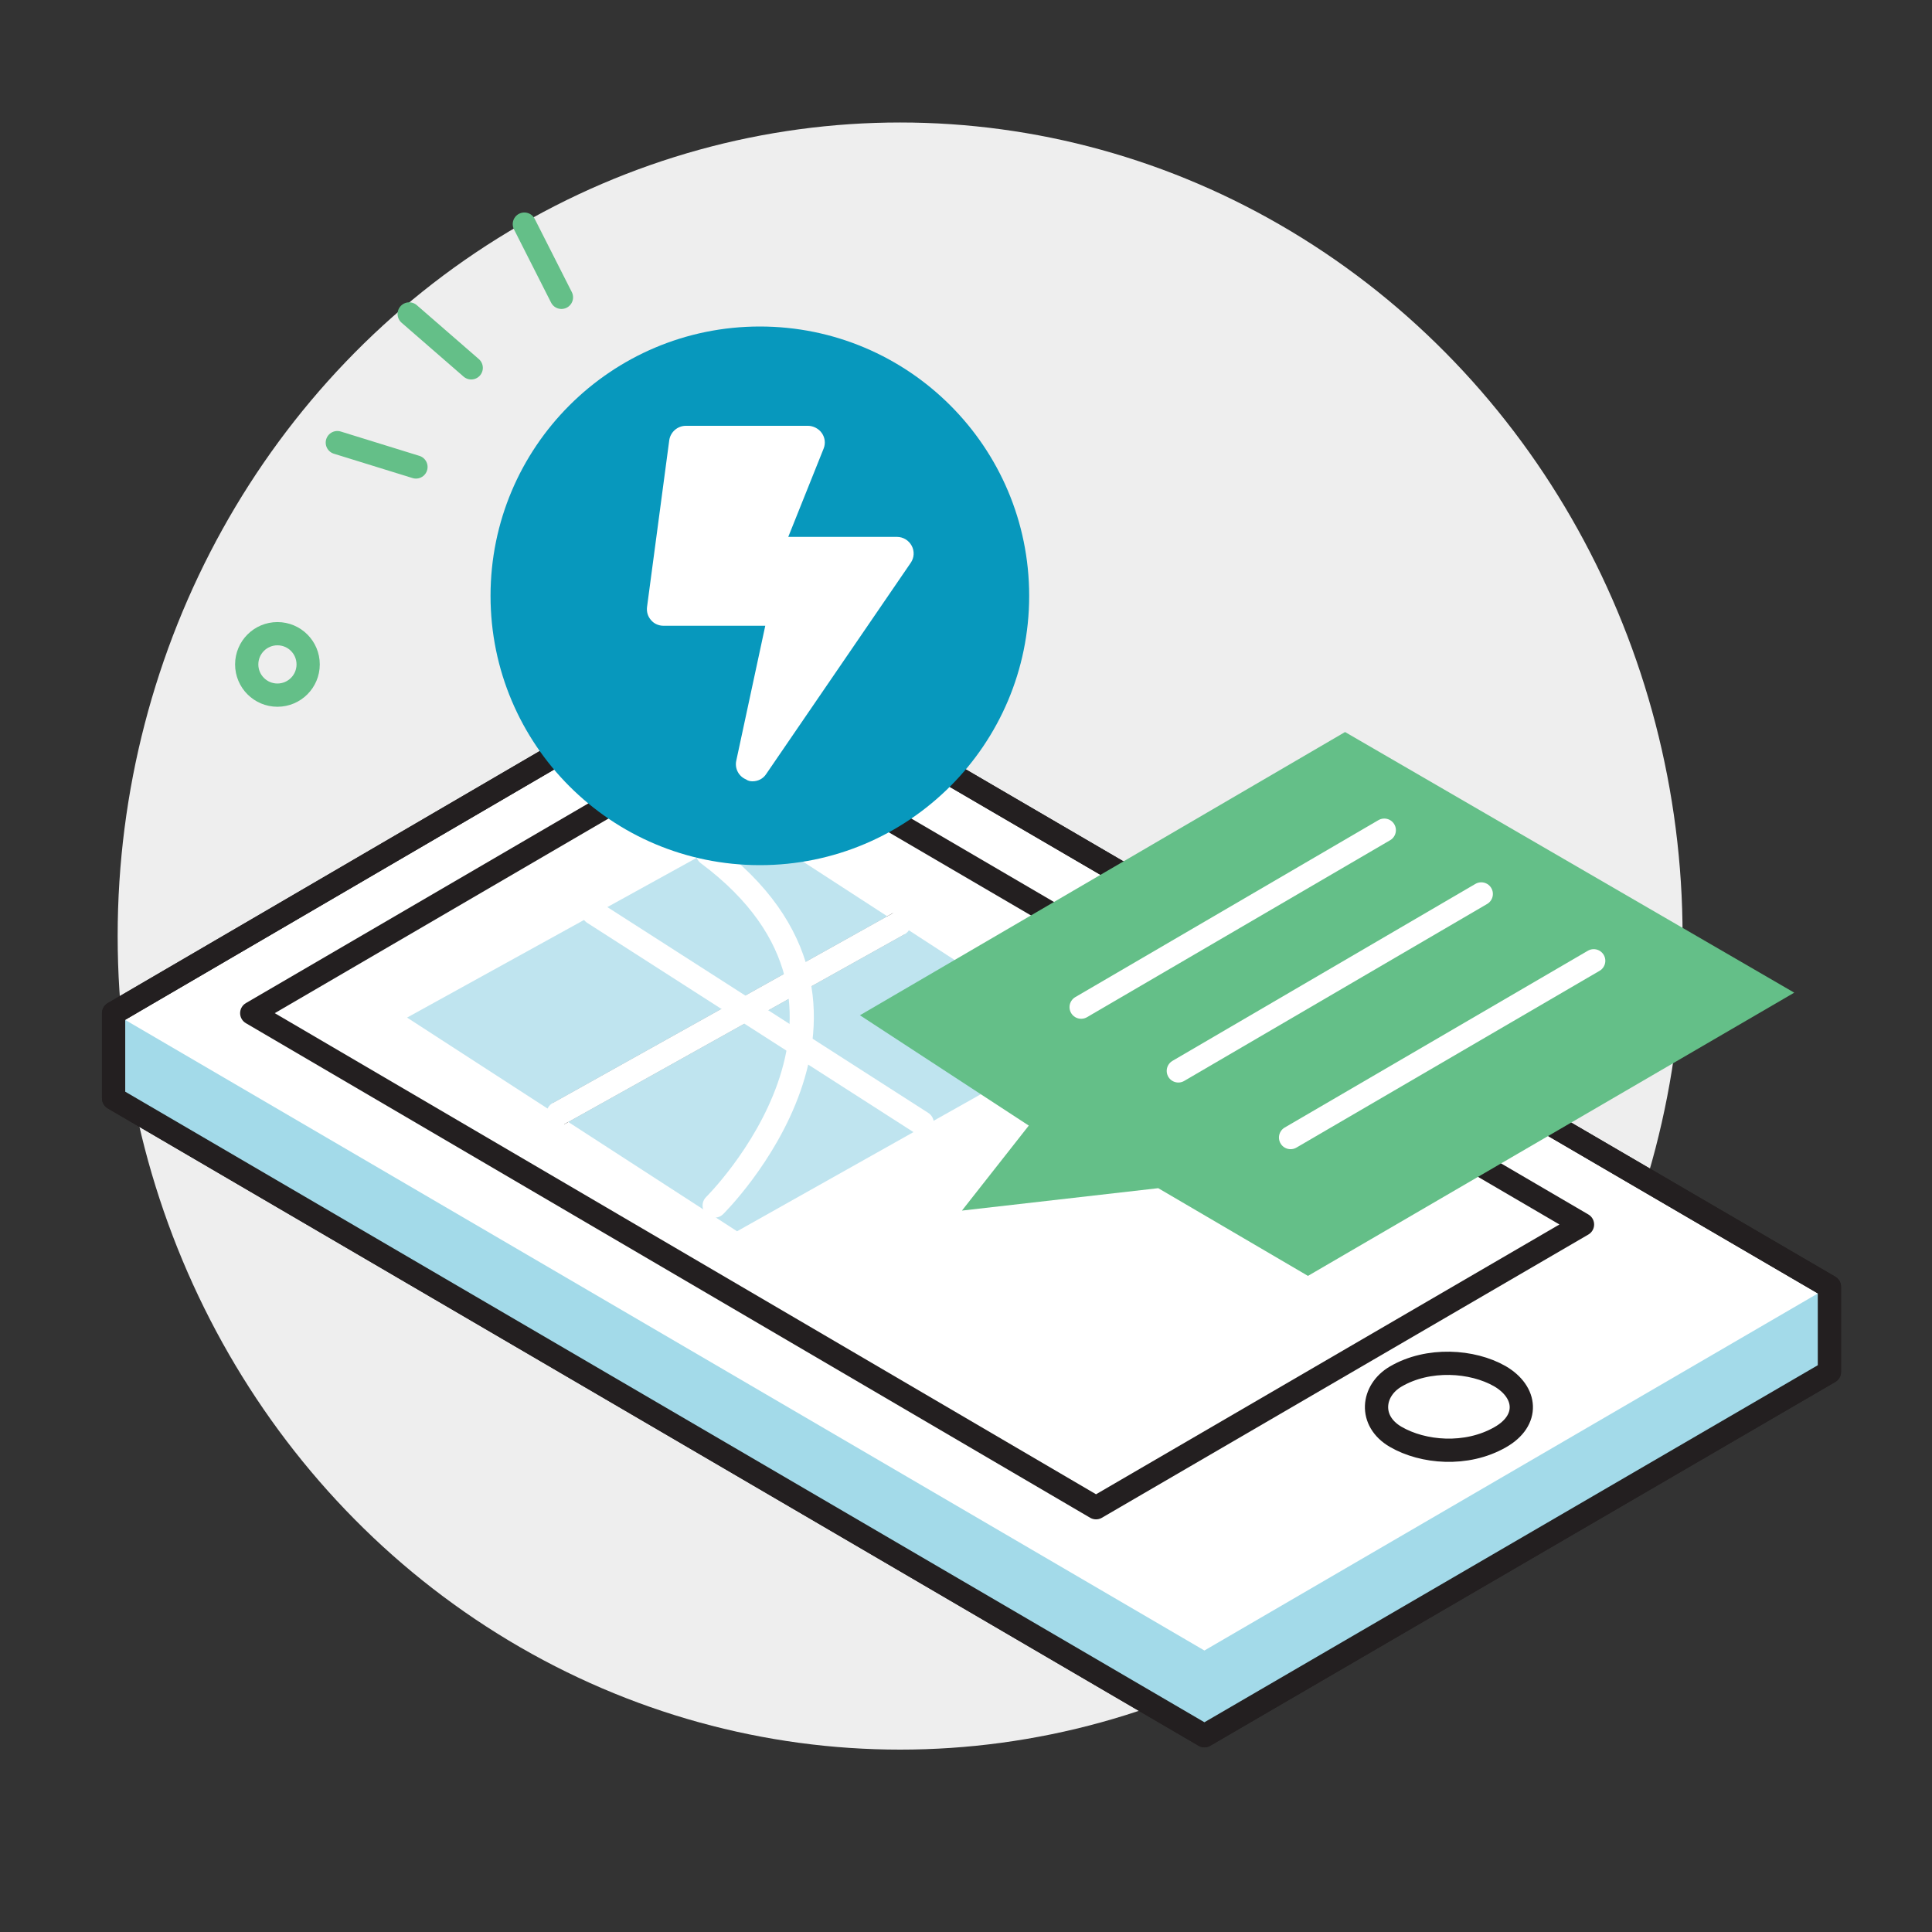 <?xml version="1.0" encoding="UTF-8"?>
<!-- Generator: Adobe Illustrator 27.5.0, SVG Export Plug-In . SVG Version: 6.00 Build 0)  -->
<svg xmlns="http://www.w3.org/2000/svg" xmlns:xlink="http://www.w3.org/1999/xlink" version="1.1" id="Layer_1" x="0px" y="0px" viewBox="0 0 100 100" style="enable-background:new 0 0 100 100;" xml:space="preserve">
<rect x="0" y="0" width="100" height="100" fill="#333333" stroke="none"/>
<style type="text/css">
	.st0{fill:#EEEEEE;}
	.st1{fill:#FFFFFF;stroke:#000000;stroke-width:1.25;stroke-linecap:round;stroke-linejoin:round;stroke-miterlimit:10;}
	.st2{fill:none;stroke:#231F20;stroke-width:1.25;stroke-linejoin:round;stroke-miterlimit:10;}
	
		.st3{fill:#FFFFFF;fill-opacity:0.7;stroke:#000000;stroke-width:1.25;stroke-linecap:round;stroke-linejoin:round;stroke-miterlimit:10;}
	.st4{fill:#A3DAE9;}
	.st5{fill:none;stroke:#000000;stroke-width:1.25;stroke-linecap:round;stroke-linejoin:round;stroke-miterlimit:10;}
	.st6{fill:none;stroke:#000000;stroke-width:1.25;stroke-miterlimit:10;}
	.st7{fill:#A4D9E8;fill-opacity:0.7;}
	.st8{fill:none;stroke:#000000;stroke-width:1.25;stroke-linecap:round;stroke-miterlimit:10;}
	.st9{fill:none;stroke:#64BF88;stroke-width:1.101;stroke-linecap:round;stroke-linejoin:round;stroke-miterlimit:10;}
	.st10{fill:none;stroke:#64BF88;stroke-width:1.101;stroke-linecap:round;stroke-miterlimit:10;}
	.st11{fill:#0798BD;}
	.st12{fill:#FFFFFF;}
	.st13{fill:#0799BE;}
	.st14{opacity:0.5;fill:#0799BE;}
	.st15{display:none;}
	.st16{display:inline;}
	.st17{stroke:#000000;stroke-width:0.265;stroke-linecap:round;stroke-linejoin:round;stroke-miterlimit:10;}
	.st18{fill:#FFC436;}
	.st19{opacity:0.7;fill:#0799BE;}
	.st20{enable-background:new    ;}
	.st21{fill:#2AB7D8;}
	.st22{fill:none;stroke:#000000;stroke-width:1.211;stroke-linecap:round;stroke-linejoin:round;stroke-miterlimit:10;}
	.st23{fill:#64BF88;}
	.st24{fill:#37474F;}
	.st25{fill:#A5DBE9;stroke:#000000;stroke-width:1.211;stroke-linejoin:round;stroke-miterlimit:10;}
	.st26{fill:none;stroke:#000000;stroke-width:1.211;stroke-linejoin:round;stroke-miterlimit:10;}
	.st27{fill:#FFFFFF;stroke:#000000;stroke-width:1.211;stroke-linejoin:round;stroke-miterlimit:10;}
	.st28{fill:#0D99BE;stroke:#000000;stroke-width:1.211;stroke-linejoin:round;stroke-miterlimit:10;}
	.st29{fill:#D8F0F8;stroke:#000000;stroke-width:1.211;stroke-linejoin:round;stroke-miterlimit:10;}
	.st30{fill:#63C089;stroke:#000000;stroke-width:1.211;stroke-linejoin:round;stroke-miterlimit:10;}
	.st31{fill:none;stroke:#000000;stroke-width:1.211;stroke-linejoin:round;stroke-miterlimit:10;stroke-dasharray:0.999;}
	.st32{fill:#63C089;}
	.st33{fill:none;stroke:#64BF88;stroke-width:1.211;stroke-linecap:round;stroke-miterlimit:10;}
	.st34{fill:#FFFFFF;stroke:#000000;stroke-width:1.184;stroke-linecap:round;stroke-linejoin:round;stroke-miterlimit:10;}
	.st35{fill:none;stroke:#000000;stroke-width:1.043;stroke-linecap:round;stroke-linejoin:round;stroke-miterlimit:10;}
	.st36{display:none;fill:none;stroke:#A3DAE9;stroke-width:1.211;stroke-linecap:round;stroke-miterlimit:10;}
	.st37{fill:#FFFFFF;stroke:#231F20;stroke-width:1.211;stroke-linecap:round;stroke-linejoin:round;stroke-miterlimit:10;}
	.st38{fill:none;stroke:#64BF88;stroke-width:1.211;stroke-linecap:round;stroke-linejoin:round;stroke-miterlimit:10;}
	.st39{fill:#A4D9E8;}
	.st40{fill:none;stroke:#A4D9E8;stroke-width:0.979;stroke-miterlimit:10;}
	.st41{fill:none;stroke:#000000;stroke-width:0.979;stroke-linecap:round;stroke-miterlimit:10;}
	.st42{fill:none;stroke:#000000;stroke-width:0.979;stroke-miterlimit:10;}
	.st43{fill:#63C089;stroke:#231F20;stroke-width:0.979;stroke-linecap:round;stroke-linejoin:round;stroke-miterlimit:10;}
	.st44{fill:#A5DBE9;}
	.st45{fill:none;stroke:#231F20;stroke-width:0.979;stroke-miterlimit:10;}
	.st46{fill:#63C089;stroke:#231F20;stroke-width:0.979;stroke-miterlimit:10;}
	.st47{fill:#FFFFFF;stroke:#231F20;stroke-width:0.979;stroke-linecap:round;stroke-linejoin:round;stroke-miterlimit:10;}
	.st48{fill:none;stroke:#64BF88;stroke-width:0.979;stroke-linecap:round;stroke-miterlimit:10;}
	.st49{fill:none;stroke:#64BF88;stroke-width:1.203;stroke-linecap:round;stroke-linejoin:round;stroke-miterlimit:10;}
	.st50{fill:none;stroke:#64BF88;stroke-width:1.203;stroke-linecap:round;stroke-miterlimit:10;}
	.st51{fill:#FFFFFF;stroke:#231F20;stroke-width:1.203;stroke-linejoin:round;stroke-miterlimit:10;}
	.st52{fill:none;stroke:#231F20;stroke-width:1.203;stroke-linejoin:round;stroke-miterlimit:10;}
	.st53{fill:none;stroke:#FFFFFF;stroke-width:1.25;stroke-miterlimit:10;}
	.st54{fill:none;stroke:#FFFFFF;stroke-width:1.25;stroke-linecap:round;stroke-miterlimit:10;}
	.st55{fill:none;stroke:#FFFFFF;stroke-width:1.203;stroke-linecap:round;stroke-linejoin:round;stroke-miterlimit:10;}
</style>
<g>
	<ellipse class="st0" cx="46.59" cy="48.45" rx="40.5" ry="42.11"></ellipse>
	<g>
		<g>
			<g>
				<line class="st49" x1="17.46" y1="22.91" x2="21.53" y2="24.17"></line>
				<line class="st49" x1="27.14" y1="11.6" x2="29.06" y2="15.39"></line>
				<line class="st49" x1="21.18" y1="16.25" x2="24.39" y2="19.04"></line>
			</g>
		</g>
	</g>
	<circle class="st50" cx="14.36" cy="34.39" r="1.59"></circle>
	<g>
		<g>
			<g>
				<polygon class="st51" points="5.88,52.44 5.88,56.85 62.34,89.84 94.69,71.01 94.69,66.6 38.15,33.61     "></polygon>
			</g>
		</g>
		<polygon class="st52" points="13.03,52.44 38.15,37.79 81.91,63.38 56.73,78.04   "></polygon>
		<path class="st51" d="M77.63,71.23c1.41,0.82,1.55,2.29,0.02,3.16c-1.75,1-4,0.8-5.41-0.02s-1.23-2.4,0-3.12    C73.93,70.26,76.21,70.42,77.63,71.23z"></path>
		<g>
			<polygon class="st4" points="94.69,66.6 62.34,85.43 5.88,52.44 5.88,56.85 62.34,89.84 94.69,71.01    "></polygon>
		</g>
		<g>
			<g>
				<polygon class="st52" points="5.88,52.44 5.88,56.85 62.34,89.84 94.69,71.01 94.69,66.6 38.15,33.61     "></polygon>
			</g>
		</g>
		<g>
			<line class="st53" x1="30.73" y1="47.24" x2="47.71" y2="58.13"></line>
			<line class="st6" x1="46.52" y1="47.81" x2="28.91" y2="57.64"></line>
			<path class="st53" d="M36.99,62.4c0,0,10.37-10.23-0.34-18.22"></path>
			<polygon class="st7" points="38.15,63.73 21.07,52.67 38.87,42.85 55.78,53.82    "></polygon>
			<line class="st54" x1="30.73" y1="47.24" x2="47.71" y2="58.13"></line>
			<line class="st54" x1="46.52" y1="47.81" x2="28.91" y2="57.64"></line>
			<path class="st54" d="M36.99,62.4c0,0,10.37-10.23-0.34-18.22"></path>
		</g>
	</g>
	<circle class="st11" cx="39.33" cy="30.84" r="13.94"></circle>
	<path class="st12" d="M47.19,28.25c-0.15-0.28-0.44-0.46-0.76-0.46h-5.63l1.83-4.57c0.11-0.27,0.07-0.57-0.09-0.8   c-0.16-0.24-0.46-0.38-0.71-0.38h-6.33c-0.43,0-0.8,0.32-0.86,0.75l-1.15,8.63c-0.03,0.25,0.04,0.49,0.21,0.68   c0.16,0.19,0.4,0.29,0.65,0.29h5.26l-1.5,6.98c-0.09,0.4,0.12,0.81,0.5,0.97c0.11,0.08,0.23,0.1,0.34,0.1   c0.28,0,0.55-0.13,0.71-0.38l7.48-10.93C47.32,28.87,47.34,28.53,47.19,28.25z"></path>
	<g>
		<polygon class="st23" points="44.51,52.55 69.62,37.89 92.87,51.38 67.7,66.04 59.95,61.5 49.79,62.66 53.25,58.26   "></polygon>
		<line class="st55" x1="55.96" y1="52.13" x2="71.65" y2="42.97"></line>
		<line class="st55" x1="60.99" y1="55.43" x2="76.67" y2="46.27"></line>
		<line class="st55" x1="66.8" y1="58.88" x2="82.49" y2="49.73"></line>
	</g>
</g>
</svg>
